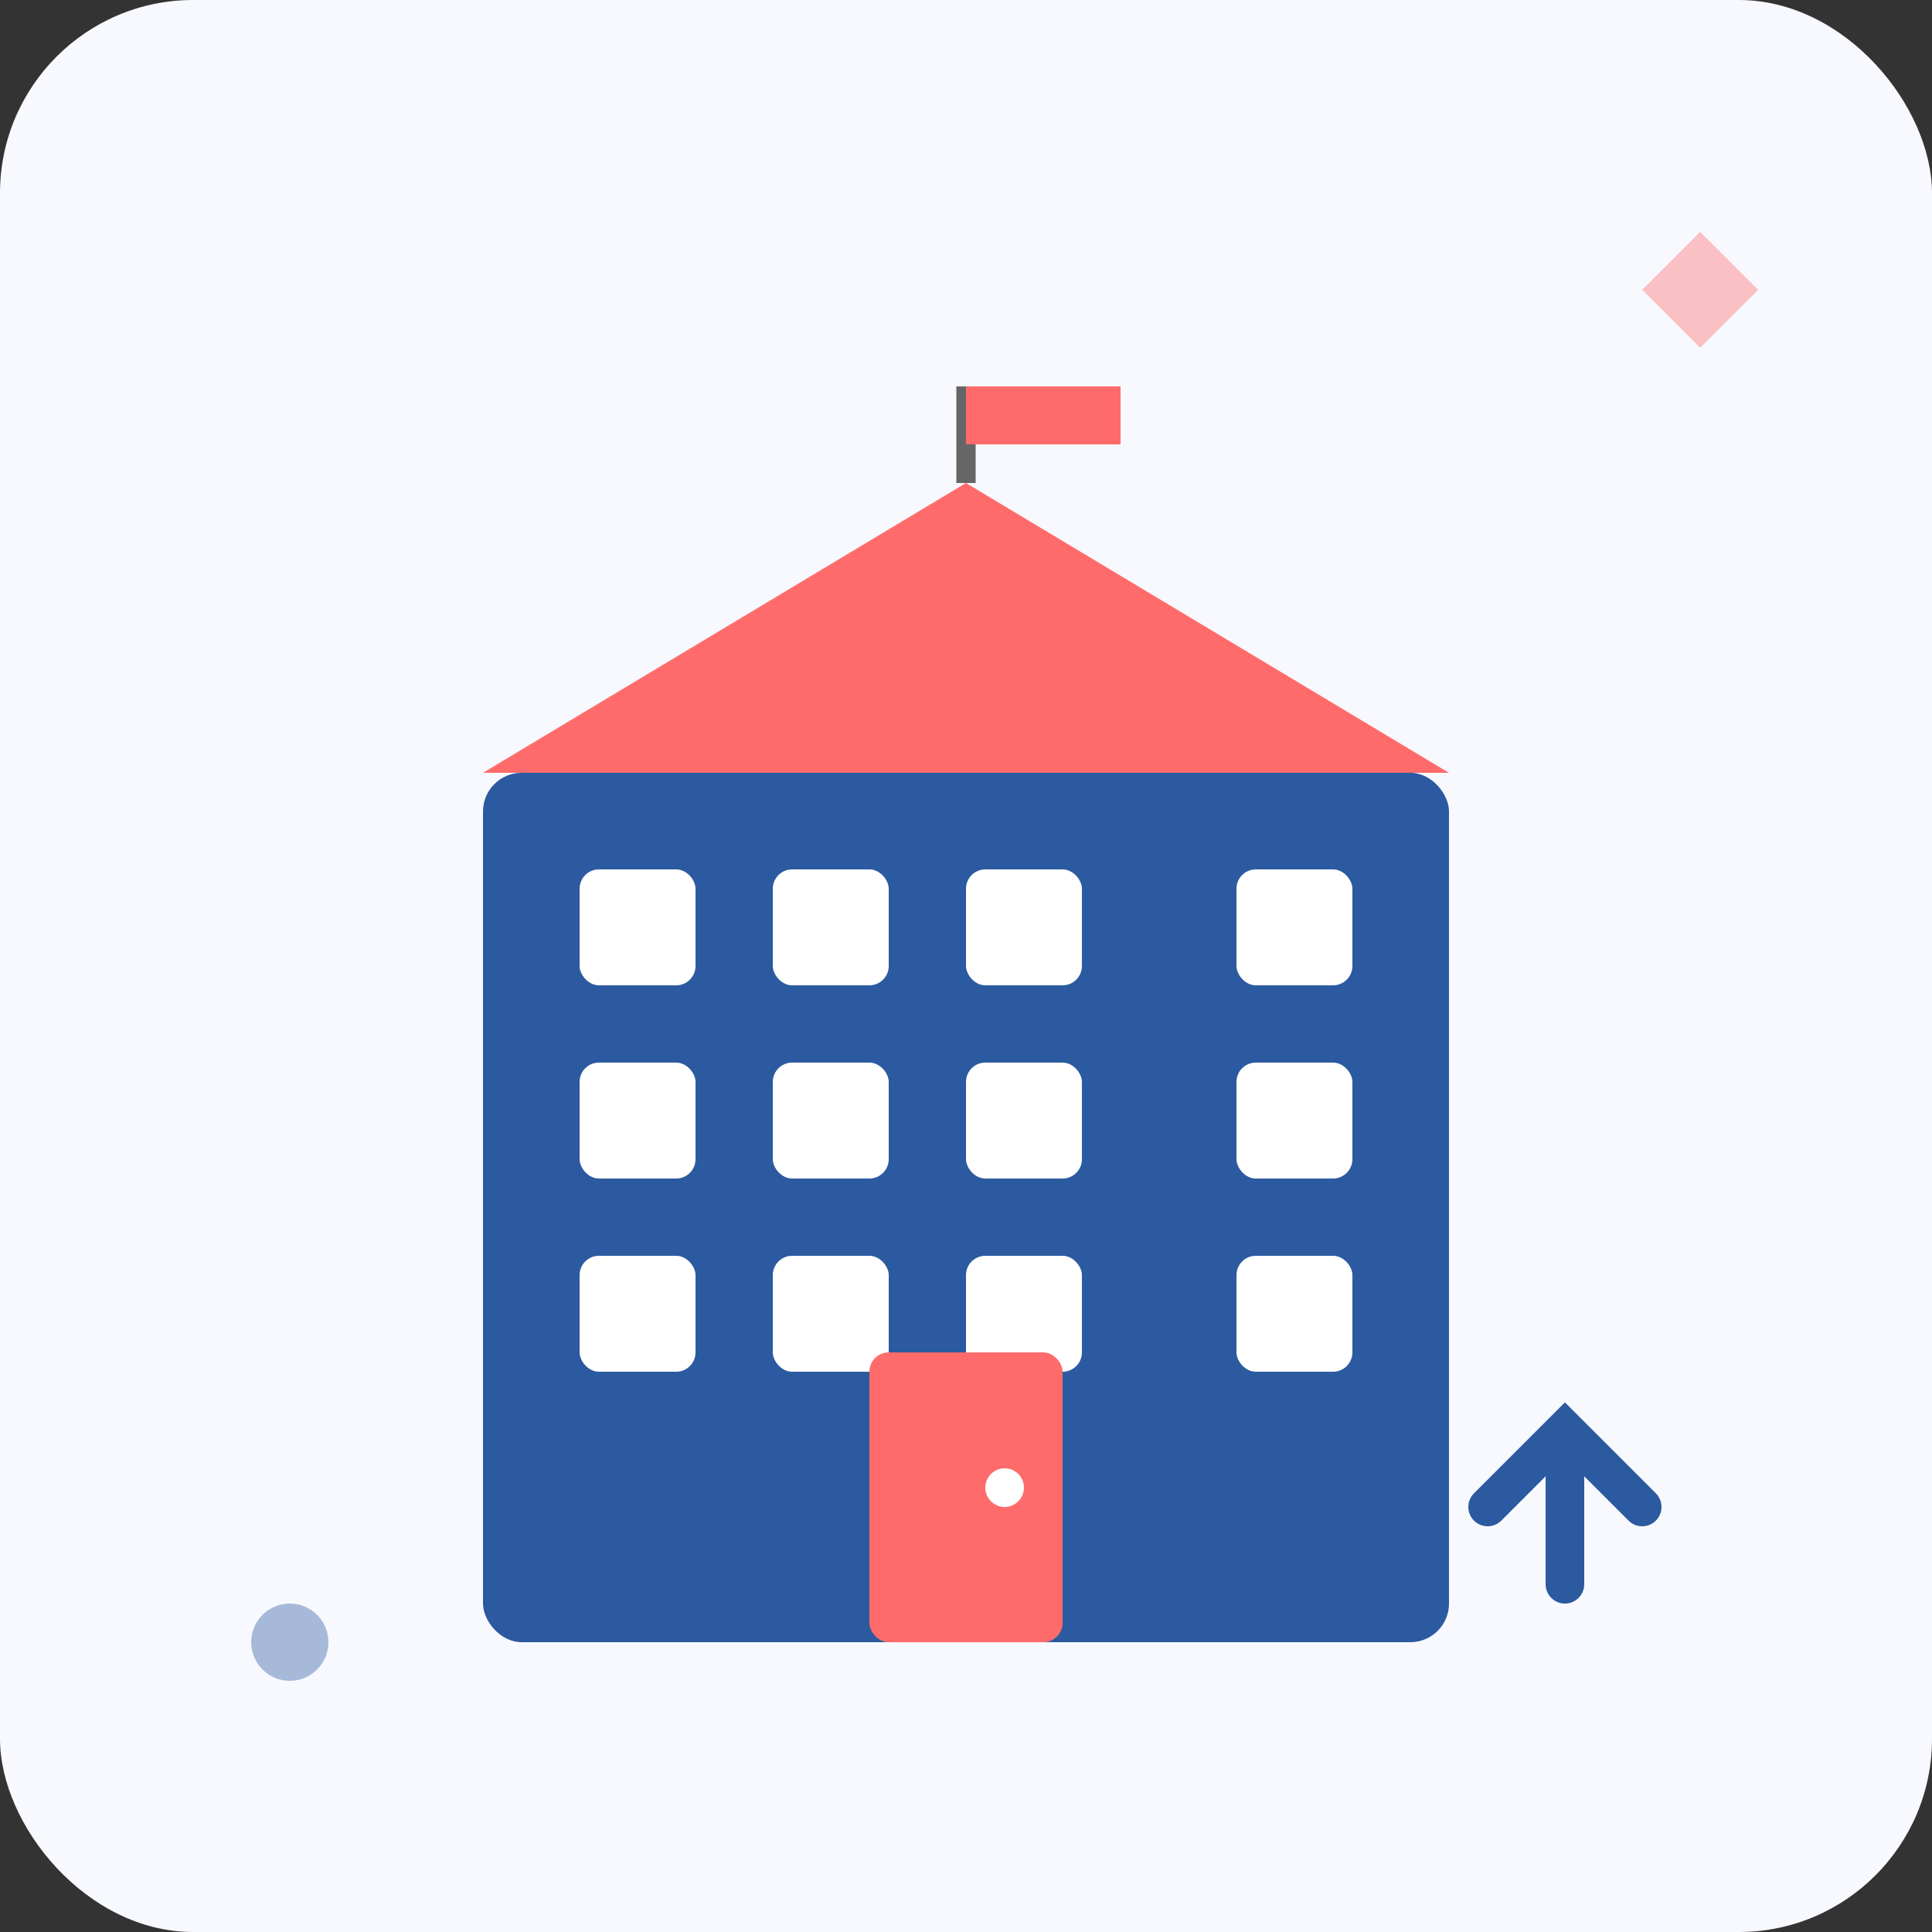 <svg xmlns="http://www.w3.org/2000/svg" viewBox="0 0 100 100" width="100" height="100">
  <rect x="0" y="0" width="100" height="100" fill="#333333" stroke="none"/>
  <!-- Background -->
  <rect width="100" height="100" fill="#f8f9ff" rx="10"/>
  
  <!-- Building/Office icon representing the company -->
  <g transform="translate(20, 15)">
    <!-- Main building -->
    <rect x="5" y="25" width="50" height="45" fill="#2c5aa0" rx="2"/>
    
    <!-- Building windows -->
    <rect x="10" y="30" width="6" height="6" fill="white" rx="1"/>
    <rect x="20" y="30" width="6" height="6" fill="white" rx="1"/>
    <rect x="30" y="30" width="6" height="6" fill="white" rx="1"/>
    <rect x="44" y="30" width="6" height="6" fill="white" rx="1"/>
    
    <rect x="10" y="40" width="6" height="6" fill="white" rx="1"/>
    <rect x="20" y="40" width="6" height="6" fill="white" rx="1"/>
    <rect x="30" y="40" width="6" height="6" fill="white" rx="1"/>
    <rect x="44" y="40" width="6" height="6" fill="white" rx="1"/>
    
    <rect x="10" y="50" width="6" height="6" fill="white" rx="1"/>
    <rect x="20" y="50" width="6" height="6" fill="white" rx="1"/>
    <rect x="30" y="50" width="6" height="6" fill="white" rx="1"/>
    <rect x="44" y="50" width="6" height="6" fill="white" rx="1"/>
    
    <!-- Entrance -->
    <rect x="25" y="55" width="10" height="15" fill="#ff6b6b" rx="1"/>
    <circle cx="32" cy="62" r="1" fill="white"/>
    
    <!-- Roof -->
    <polygon points="5,25 30,10 55,25" fill="#ff6b6b"/>
    
    <!-- Flag pole -->
    <line x1="30" y1="10" x2="30" y2="5" stroke="#666" stroke-width="1"/>
    <rect x="30" y="5" width="8" height="3" fill="#ff6b6b"/>
  </g>
  
  <!-- Decorative elements representing growth/success -->
  <g transform="translate(75, 70)">
    <!-- Small upward arrow -->
    <path d="M2 8 L6 4 L10 8 M6 4 L6 12" stroke="#2c5aa0" stroke-width="2" fill="none" stroke-linecap="round"/>
  </g>
  
  <!-- Company values symbols -->
  <g opacity="0.4">
    <circle cx="15" cy="85" r="2" fill="#2c5aa0"/>
    <polygon points="85,15 88,12 91,15 88,18" fill="#ff6b6b"/>
  </g>
</svg>
